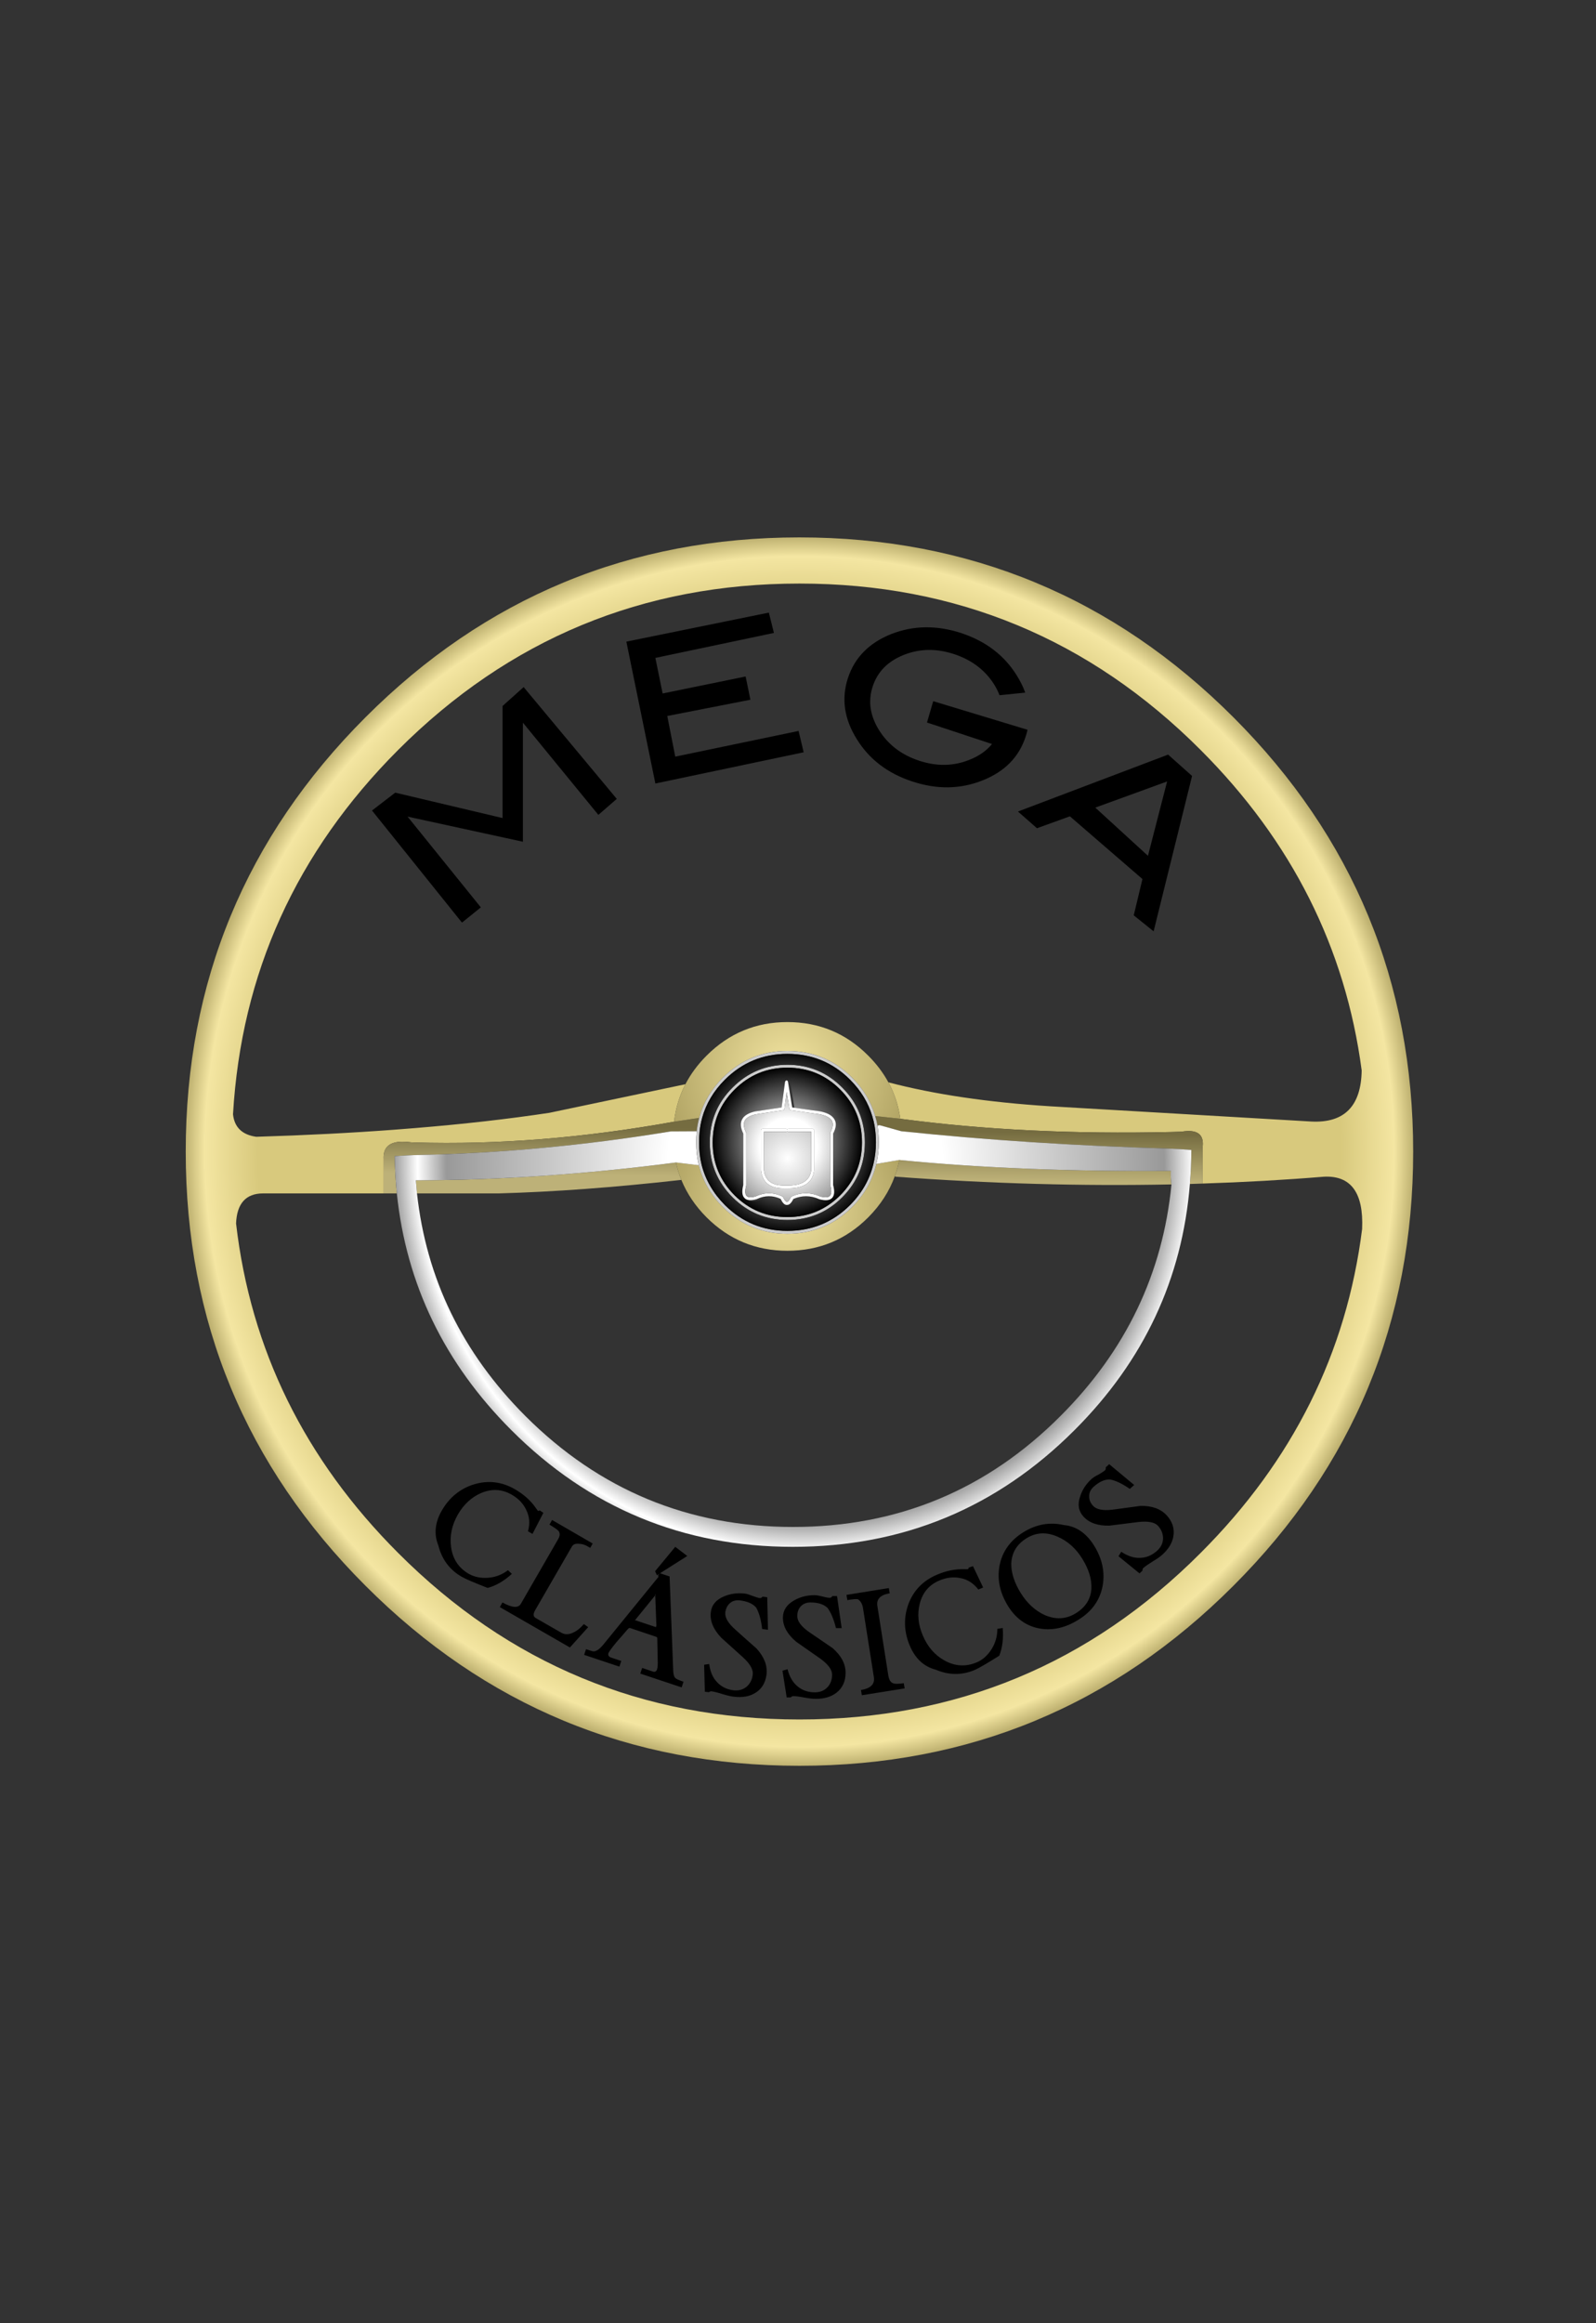 <?xml version="1.0" encoding="utf-8"?>
<!-- Generator: Adobe Illustrator 17.0.0, SVG Export Plug-In . SVG Version: 6.00 Build 0)  -->
<!DOCTYPE svg PUBLIC "-//W3C//DTD SVG 1.1//EN" "http://www.w3.org/Graphics/SVG/1.1/DTD/svg11.dtd">
<svg version="1.1" id="Layer_1" xmlns="http://www.w3.org/2000/svg" xmlns:xlink="http://www.w3.org/1999/xlink" x="0px" y="0px"
	 width="550px" height="800px" viewBox="0 0 550 800" enable-background="new 0 0 550 800" xml:space="preserve">
<rect x="0" y="0" width="550" height="800" fill="#333333" stroke="none"/>
<g transform="matrix( 1, 0, 0, 1, 0,0) ">
	<g>
		<g id="Layer3_0_FILL">
			
				<radialGradient id="SVGID_1_" cx="-8.5" cy="776" r="213.3" gradientTransform="matrix(1 0 0 -1 284 1172.55)" gradientUnits="userSpaceOnUse">
				<stop  offset="0.875" style="stop-color:#D8C97D"/>
				<stop  offset="0.961" style="stop-color:#F4E6A2"/>
				<stop  offset="1" style="stop-color:#B1A464"/>
			</radialGradient>
			<path fill="url(#SVGID_1_)" d="M275.5,185.05c-58.4,0-108.25,20.65-149.55,61.95S64,338.15,64,396.55s20.65,108.233,61.95,149.5
				c41.3,41.333,91.15,62,149.55,62s108.25-20.667,149.55-62c41.3-41.267,61.95-91.1,61.95-149.5S466.35,288.3,425.05,247
				S333.9,185.05,275.5,185.05 M407.1,389.7c1.279-0.211,2.395-0.277,3.35-0.2c3.067,0.275,4.401,2.092,4,5.45v12.6
				c14.136-0.445,28.053-1.228,41.75-2.35c9.348-0.483,13.748,5.517,13.2,18c-5.348,42.642-23.898,79.826-55.65,111.55
				c-38.167,38.233-84.25,57.35-138.25,57.35s-100.1-19.117-138.3-57.35c-32.196-32.196-50.812-70.012-55.85-113.45
				c0.283-6.852,3.35-10.302,9.2-10.35h41.65V399.1c-0.164-3.073,1.103-4.956,3.8-5.65c1.479-0.388,3.379-0.421,5.7-0.1
				c0.404,0.013,0.804,0.03,1.2,0.05c28.56,0.848,58.36-1.536,89.4-7.15c0.541-4.608,1.841-8.908,3.9-12.9l-46.9,9.85
				c-14.205,2.141-29.621,3.891-46.25,5.25c-2.282,0.193-4.598,0.377-6.95,0.55c-14.979,1.122-30.912,1.938-47.8,2.45
				c-4.864-0.693-7.53-3.276-8-7.75c2.829-48.499,21.796-90.315,56.9-125.45c38.2-38.2,84.3-57.3,138.3-57.3
				s100.083,19.1,138.25,57.3c31.434,31.434,49.934,68.217,55.5,110.35c-0.189,12.281-5.955,18.148-17.3,17.6l-90-5.25
				c-21.387-1.346-39.987-4.096-55.8-8.25c2.109,3.884,3.476,8.068,4.1,12.55c28.639,3.811,59.756,5.328,93.35,4.55
				C404.762,389.766,405.928,389.733,407.1,389.7z"/>
			
				<linearGradient id="SVGID_2_" gradientUnits="userSpaceOnUse" x1="264.783" y1="370.388" x2="265.008" y2="387.113" gradientTransform="matrix(1 0 0 -1 8.5 776)">
				<stop  offset="0" style="stop-color:#BDB178"/>
				<stop  offset="1" style="stop-color:#756C40"/>
			</linearGradient>
			<path fill="url(#SVGID_2_)" d="M234.8,406.3c-0.775-1.931-1.392-3.931-1.85-6c-30.875,4.04-60.758,6.09-89.65,6.15
				c0.122,1.51,0.255,3.01,0.4,4.5h28.1C190.743,410.434,211.743,408.884,234.8,406.3 M309.9,399.45
				c-0.361,1.924-0.878,3.791-1.55,5.6l0.35,0.15c32.493,2.399,64.159,3.283,95,2.65c-0.217-1.531-0.284-3.081-0.2-4.65
				c-34.092,0.269-65.275-0.981-93.55-3.75H309.9 M142.9,393.4c-0.396-0.02-0.796-0.037-1.2-0.05c-2.321-0.321-4.221-0.288-5.7,0.1
				c-2.697,0.694-3.964,2.577-3.8,5.65v11.85h4.55c-0.412-4.209-0.662-8.492-0.75-12.85c2.989-0.185,5.289-0.302,6.9-0.35
				c29.134-0.558,58.551-3.274,88.25-8.15l8.95-0.05v-0.05c0.164-1.554,0.447-3.071,0.85-4.55l-8.65,1.3
				C201.26,391.864,171.46,394.248,142.9,393.4 M410.45,389.5c-0.955-0.077-2.071-0.011-3.35,0.2c-1.172,0.033-2.338,0.066-3.5,0.1
				c-33.594,0.778-64.711-0.739-93.35-4.55l-8.65-0.95c0.336,1.087,0.603,2.187,0.8,3.3l0.7-0.15l7.55,2.1h0.05
				c28.859,3.016,59.859,5.016,93,6c1.694,0.055,3.978,0.205,6.85,0.45c-0.015,3.963-0.182,7.863-0.5,11.7
				c1.473-0.036,2.94-0.086,4.4-0.15v-12.6C414.851,391.592,413.517,389.775,410.45,389.5z"/>
			
				<radialGradient id="SVGID_3_" cx="-8.525" cy="776.025" r="41.664" gradientTransform="matrix(1 0 0 -1 279.95 1191.1)" gradientUnits="userSpaceOnUse">
				<stop  offset="0" style="stop-color:#F4E6A2"/>
				<stop  offset="1" style="stop-color:#B1A464"/>
			</radialGradient>
			<path fill="url(#SVGID_3_)" d="M308.35,405.05c0.672-1.809,1.189-3.676,1.55-5.6l-7.9,1.35c0,0.078-0.016,0.145-0.05,0.2
				c-1.301,5.502-4.068,10.385-8.3,14.65c-6.129,6.132-13.563,9.198-22.3,9.2c-8.67-0.001-16.087-3.068-22.25-9.2
				c-4.131-4.165-6.881-8.915-8.25-14.25c0.001-0.046-0.016-0.096-0.05-0.15l-7.85-0.95c0.458,2.069,1.075,4.069,1.85,6
				c1.925,4.708,4.825,9.008,8.7,12.9c7.7,7.667,16.983,11.5,27.85,11.5c10.9,0,20.183-3.833,27.85-11.5
				C303.419,414.963,306.469,410.246,308.35,405.05z"/>
			
				<radialGradient id="SVGID_4_" cx="-8.525" cy="776" r="42.973" gradientTransform="matrix(1 0 0 -1 279.8 1145.1)" gradientUnits="userSpaceOnUse">
				<stop  offset="0" style="stop-color:#F4E6A2"/>
				<stop  offset="1" style="stop-color:#B1A464"/>
			</radialGradient>
			<path fill="url(#SVGID_4_)" d="M240.95,384.95c0.028-0.058,0.045-0.125,0.05-0.2l0,0c1.403-5.101,4.103-9.651,8.1-13.65
				c6.163-6.132,13.58-9.199,22.25-9.2c8.737,0.002,16.171,3.068,22.3,9.2c3.828,3.825,6.461,8.158,7.9,13
				c0.038,0.07,0.054,0.137,0.05,0.2l8.65,0.95c-0.624-4.482-1.991-8.666-4.1-12.55c-1.782-3.282-4.098-6.348-6.95-9.2
				c-7.667-7.7-16.95-11.55-27.85-11.55c-10.867,0-20.15,3.85-27.85,11.55c-3.039,3.039-5.473,6.323-7.3,9.85
				c-2.059,3.992-3.359,8.292-3.9,12.9L240.95,384.95z"/>
			
				<radialGradient id="SVGID_5_" cx="-8.5" cy="776" r="142" gradientTransform="matrix(1 0 0 -1 286 1176.45)" gradientUnits="userSpaceOnUse">
				<stop  offset="0.333" style="stop-color:#FFFFFF"/>
				<stop  offset="0.596" style="stop-color:#CCCCCC"/>
				<stop  offset="0.871" style="stop-color:#999999"/>
				<stop  offset="0.941" style="stop-color:#FFFFFF"/>
				<stop  offset="1" style="stop-color:#999999"/>
			</radialGradient>
			<path fill="url(#SVGID_5_)" d="M239.9,393.35c-0.001-1.299,0.066-2.565,0.2-3.8l-8.95,0.05
				c-29.699,4.876-59.116,7.592-88.25,8.15c-1.611,0.048-3.911,0.165-6.9,0.35c0.088,4.358,0.338,8.641,0.75,12.85
				c3.242,31.275,16.392,58.442,39.45,81.5c26.8,26.8,59.15,40.2,97.05,40.2s70.25-13.4,97.05-40.2
				c23.881-23.852,37.131-52.102,39.75-84.75c0.318-3.837,0.485-7.737,0.5-11.7c-2.872-0.245-5.156-0.395-6.85-0.45
				c-33.141-0.984-64.141-2.984-93-6h-0.05l-7.55-2.1l-0.7,0.15l0,0c0.302,1.874,0.452,3.791,0.45,5.75
				c-0.004,2.598-0.288,5.082-0.85,7.45l7.9-1.35h0.05c28.275,2.769,59.458,4.019,93.55,3.75c-0.084,1.569-0.017,3.119,0.2,4.65
				c-2.995,30.691-15.745,57.274-38.25,79.75c-25.433,25.467-56.15,38.2-92.15,38.2s-66.75-12.733-92.25-38.2
				c-21.691-21.719-34.141-47.269-37.35-76.65c-0.145-1.49-0.278-2.99-0.4-4.5c28.892-0.06,58.775-2.11,89.65-6.15l7.85,0.95
				C240.204,398.725,239.904,396.092,239.9,393.35z"/>
			<path fill="#CCCCCC" d="M240.1,389.55c-0.134,1.235-0.201,2.501-0.2,3.8c0.004,2.742,0.304,5.375,0.9,7.9
				c0.034,0.054,0.051,0.104,0.05,0.15c1.369,5.335,4.119,10.085,8.25,14.25c6.163,6.132,13.58,9.199,22.25,9.2
				c8.737-0.002,16.171-3.068,22.3-9.2c4.232-4.265,6.999-9.148,8.3-14.65c0.034-0.055,0.05-0.122,0.05-0.2
				c0.562-2.368,0.846-4.852,0.85-7.45c0.002-1.959-0.148-3.876-0.45-5.75l0,0c-0.197-1.113-0.464-2.213-0.8-3.3
				c0.004-0.063-0.013-0.13-0.05-0.2c-1.439-4.842-4.072-9.175-7.9-13c-6.129-6.132-13.563-9.198-22.3-9.2
				c-8.67,0.001-16.087,3.068-22.25,9.2c-3.997,3.999-6.697,8.549-8.1,13.65l0,0c-0.005,0.075-0.022,0.142-0.05,0.2
				c-0.403,1.479-0.686,2.996-0.85,4.55V389.55 M241.95,385.05V385c1.363-4.932,3.98-9.332,7.85-13.2
				c5.97-5.935,13.153-8.902,21.55-8.9c8.463-0.002,15.663,2.965,21.6,8.9c3.705,3.708,6.255,7.908,7.65,12.6
				c0.341,1.108,0.607,2.225,0.8,3.35c0.298,1.826,0.448,3.692,0.45,5.6c0.004,2.59-0.279,5.057-0.85,7.4
				c-1.266,5.332-3.949,10.065-8.05,14.2c-5.937,5.935-13.137,8.902-21.6,8.9c-8.397,0.001-15.58-2.965-21.55-8.9
				c-4.002-4.035-6.669-8.635-8-13.8c-0.604-2.477-0.904-5.077-0.9-7.8c0.001-1.283,0.067-2.533,0.2-3.75
				C241.261,388.034,241.544,386.518,241.95,385.05 M252.45,374.5c-5.232,5.196-7.849,11.496-7.85,18.9
				c0.001,7.37,2.618,13.67,7.85,18.9c5.23,5.198,11.53,7.798,18.9,7.8c7.404-0.002,13.704-2.602,18.9-7.8
				c5.198-5.23,7.798-11.53,7.8-18.9c-0.002-7.404-2.602-13.704-7.8-18.9c-5.196-5.232-11.496-7.849-18.9-7.85
				C263.98,366.651,257.68,369.268,252.45,374.5 M245.6,393.4c-0.001-7.129,2.516-13.196,7.55-18.2
				c5.037-5.034,11.103-7.551,18.2-7.55c7.129-0.001,13.196,2.516,18.2,7.55c5.002,5.004,7.502,11.071,7.5,18.2
				c0.002,7.097-2.498,13.163-7.5,18.2c-5.004,5.002-11.071,7.502-18.2,7.5c-7.097,0.002-13.163-2.498-18.2-7.5
				C248.116,406.563,245.599,400.497,245.6,393.4z"/>
			
				<radialGradient id="SVGID_6_" cx="-8.525" cy="776.025" r="31.4" gradientTransform="matrix(1 0 0 -1 279.9 1169.4)" gradientUnits="userSpaceOnUse">
				<stop  offset="0.447" style="stop-color:#999999"/>
				<stop  offset="1" style="stop-color:#000000"/>
			</radialGradient>
			<path fill="url(#SVGID_6_)" d="M241.95,385v0.05c-0.406,1.468-0.689,2.984-0.85,4.55c-0.133,1.217-0.199,2.467-0.2,3.75
				c-0.004,2.723,0.296,5.323,0.9,7.8c1.331,5.165,3.998,9.765,8,13.8c5.97,5.935,13.153,8.901,21.55,8.9
				c8.463,0.002,15.663-2.965,21.6-8.9c4.101-4.135,6.784-8.868,8.05-14.2c0.571-2.343,0.854-4.81,0.85-7.4
				c-0.002-1.908-0.152-3.774-0.45-5.6c-0.193-1.125-0.459-2.242-0.8-3.35c-1.395-4.692-3.945-8.892-7.65-12.6
				c-5.937-5.935-13.137-8.902-21.6-8.9c-8.397-0.002-15.58,2.965-21.55,8.9C245.93,375.668,243.313,380.068,241.95,385
				 M244.6,393.4c0.001-7.404,2.618-13.704,7.85-18.9c5.23-5.232,11.53-7.849,18.9-7.85c7.404,0.001,13.704,2.618,18.9,7.85
				c5.198,5.196,7.798,11.496,7.8,18.9c-0.002,7.37-2.602,13.67-7.8,18.9c-5.196,5.198-11.496,7.798-18.9,7.8
				c-7.37-0.002-13.67-2.602-18.9-7.8C247.218,407.07,244.601,400.77,244.6,393.4z"/>
			
				<radialGradient id="SVGID_7_" cx="-8.475" cy="775.975" r="25.9" gradientTransform="matrix(1 0 0 -1 279.8 1169.35)" gradientUnits="userSpaceOnUse">
				<stop  offset="0" style="stop-color:#FFFFFF"/>
				<stop  offset="1" style="stop-color:#000000"/>
			</radialGradient>
			<path fill="url(#SVGID_7_)" d="M253.15,375.2c-5.034,5.004-7.551,11.071-7.55,18.2c-0.001,7.097,2.516,13.163,7.55,18.2
				c5.037,5.002,11.103,7.502,18.2,7.5c7.129,0.002,13.196-2.498,18.2-7.5c5.002-5.037,7.502-11.103,7.5-18.2
				c0.002-7.129-2.498-13.196-7.5-18.2c-5.004-5.034-11.071-7.551-18.2-7.55C264.253,367.649,258.187,370.166,253.15,375.2
				 M260.3,382.7h0.05l9-1.35l1.2-8.85c0.033-0.133,0.1-0.233,0.2-0.3c0.067-0.1,0.167-0.15,0.3-0.15c0.133,0,0.25,0.05,0.35,0.15
				c0.067,0.067,0.117,0.167,0.15,0.3v0.05c0.091-0.065,0.191-0.099,0.3-0.1c0.123,0.001,0.223,0.035,0.3,0.1
				c0.112,0.095,0.179,0.195,0.2,0.3l1.4,8.6l8.95,1.25c1.234,0.263,2.25,0.613,3.05,1.05c0.829,0.475,1.428,1.042,1.8,1.7
				c0.767,1.267,0.617,2.9-0.45,4.9v17.7c0.567,2.133,0.45,3.617-0.35,4.45c-0.8,0.867-2.267,1.017-4.4,0.45
				c-0.033-0.033-0.067-0.05-0.1-0.05c-2.967-1.3-5.917-1.317-8.85-0.05c-0.7,1.433-1.433,2.117-2.2,2.05
				c-0.074,0.006-0.157,0.006-0.25,0c-0.655-0.071-1.288-0.737-1.9-2c-2.474-0.92-4.974-0.787-7.5,0.4
				c-0.008,0.01-0.025,0.01-0.05,0c-1.804,0.533-3.104,0.483-3.9-0.15c-0.458-0.129-0.825-0.362-1.1-0.7
				c-0.767-0.8-0.883-2.267-0.35-4.4v-17.7c-0.967-2-1.1-3.633-0.4-4.9C256.417,384.15,257.933,383.233,260.3,382.7z"/>
			<path fill="#FFFFFF" d="M260.35,382.7h-0.05c-2.367,0.533-3.883,1.45-4.55,2.75c-0.7,1.267-0.567,2.9,0.4,4.9v17.7
				c-0.533,2.133-0.417,3.6,0.35,4.4c0.275,0.337,0.642,0.571,1.1,0.7c0.775,0.221,1.808,0.154,3.1-0.2
				c0.033-0.033,0.067-0.05,0.1-0.05c2.767-1.3,5.517-1.317,8.25-0.05c0.008,0.018,0.008,0.035,0,0.05
				c0.612,1.263,1.245,1.929,1.9,2c0.093,0.006,0.176,0.006,0.25,0c0.767,0.067,1.5-0.617,2.2-2.05
				c2.933-1.267,5.883-1.25,8.85,0.05c0.033,0,0.067,0.017,0.1,0.05c2.133,0.567,3.6,0.417,4.4-0.45
				c0.8-0.833,0.917-2.317,0.35-4.45v-17.7c1.067-2,1.217-3.633,0.45-4.9c-0.371-0.658-0.971-1.225-1.8-1.7
				c-0.8-0.437-1.816-0.787-3.05-1.05l-8.95-1.25l-0.75-0.1l-1.45-8.8v-0.05c-0.033-0.133-0.083-0.233-0.15-0.3
				c-0.1-0.1-0.217-0.15-0.35-0.15c-0.133,0-0.233,0.05-0.3,0.15c-0.1,0.067-0.167,0.167-0.2,0.3l-1.2,8.85L260.35,382.7
				 M257.15,390.2c0-0.067-0.017-0.133-0.05-0.2c-0.833-1.7-0.983-3.067-0.45-4.1c0.567-1.033,1.85-1.767,3.85-2.2l9.4-1.4
				c0.1-0.033,0.183-0.083,0.25-0.15c0.067-0.067,0.117-0.15,0.15-0.25l0.8-5.9l0.95,5.9c0.033,0.1,0.083,0.183,0.15,0.25
				c0.067,0.067,0.167,0.117,0.3,0.15l10,1.4c2.167,0.433,3.567,1.183,4.2,2.25c0.533,1.033,0.35,2.367-0.55,4
				c-0.033,0.067-0.05,0.15-0.05,0.25v17.85c0,0.033,0.017,0.083,0.05,0.15c0.467,1.733,0.417,2.933-0.15,3.6
				c-0.6,0.567-1.717,0.633-3.35,0.2c-3.3-1.467-6.583-1.467-9.85,0c-0.1,0.067-0.183,0.15-0.25,0.25
				c-0.5,1.033-0.95,1.583-1.35,1.65c-0.4-0.067-0.85-0.617-1.35-1.65c-0.033-0.1-0.1-0.183-0.2-0.25c-3.1-1.467-6.2-1.467-9.3,0
				c-1.5,0.433-2.533,0.367-3.1-0.2c-0.533-0.667-0.567-1.867-0.1-3.6c0-0.067,0-0.117,0-0.15V390.2 M262.75,388.7
				c-0.133,0-0.25,0.05-0.35,0.15c-0.1,0.1-0.15,0.217-0.15,0.35V403c0.467,4.333,3.3,6.4,8.5,6.2h0.05
				c6.033,0.2,9.283-1.867,9.75-6.2v-13.8c0-0.133-0.05-0.25-0.15-0.35c-0.1-0.1-0.217-0.15-0.35-0.15h-8.35
				c-0.133,0-0.25,0.05-0.35,0.15l-0.05,0.05l-0.05-0.05c-0.1-0.1-0.217-0.15-0.35-0.15H262.75 M270.9,389.7
				c0.133,0,0.25-0.05,0.35-0.15l0.05-0.05l0.05,0.05c0.1,0.1,0.217,0.15,0.35,0.15h7.85v13.2c-0.467,3.733-3.383,5.5-8.75,5.3
				h-0.05c-4.533,0.2-7.033-1.55-7.5-5.25V389.7H270.9z"/>
			
				<radialGradient id="SVGID_8_" cx="-8.482" cy="776" r="22.14" gradientTransform="matrix(1 0 0 -1 280.15 1170.95)" gradientUnits="userSpaceOnUse">
				<stop  offset="0.447" style="stop-color:#FFFFFF"/>
				<stop  offset="1" style="stop-color:#999999"/>
			</radialGradient>
			<path fill="url(#SVGID_8_)" d="M257.1,390c0.033,0.067,0.05,0.133,0.05,0.2v17.85c0,0.033,0,0.083,0,0.15
				c-0.467,1.733-0.433,2.933,0.1,3.6c0.567,0.567,1.6,0.633,3.1,0.2c3.1-1.467,6.2-1.467,9.3,0c0.1,0.067,0.167,0.15,0.2,0.25
				c0.5,1.033,0.95,1.583,1.35,1.65c0.4-0.067,0.85-0.617,1.35-1.65c0.067-0.1,0.15-0.183,0.25-0.25c3.267-1.467,6.55-1.467,9.85,0
				c1.633,0.433,2.75,0.367,3.35-0.2c0.567-0.667,0.617-1.867,0.15-3.6c-0.033-0.067-0.05-0.117-0.05-0.15V390.2
				c0-0.1,0.017-0.183,0.05-0.25c0.9-1.633,1.083-2.967,0.55-4c-0.633-1.067-2.033-1.817-4.2-2.25l-10-1.4
				c-0.133-0.033-0.233-0.083-0.3-0.15c-0.067-0.067-0.117-0.15-0.15-0.25l-0.95-5.9l-0.8,5.9c-0.033,0.1-0.083,0.183-0.15,0.25
				c-0.067,0.067-0.15,0.117-0.25,0.15l-9.4,1.4c-2,0.433-3.283,1.167-3.85,2.2C256.117,386.933,256.267,388.3,257.1,390
				 M262.4,388.85c0.1-0.1,0.217-0.15,0.35-0.15h8.15c0.133,0,0.25,0.05,0.35,0.15l0.05,0.05l0.05-0.05
				c0.1-0.1,0.217-0.15,0.35-0.15h8.35c0.133,0,0.25,0.05,0.35,0.15c0.1,0.1,0.15,0.217,0.15,0.35V403
				c-0.467,4.333-3.717,6.4-9.75,6.2h-0.05c-5.2,0.2-8.033-1.867-8.5-6.2v-13.8C262.25,389.067,262.3,388.95,262.4,388.85z"/>
			
				<radialGradient id="SVGID_9_" cx="-8.5" cy="775.992" r="12.256" gradientTransform="matrix(1 0 0 -1 279.9 1174.85)" gradientUnits="userSpaceOnUse">
				<stop  offset="0" style="stop-color:#FFFFFF"/>
				<stop  offset="1" style="stop-color:#CCCCCC"/>
			</radialGradient>
			<path fill="url(#SVGID_9_)" d="M271.25,389.55c-0.1,0.1-0.217,0.15-0.35,0.15h-7.65v13.25c0.467,3.7,2.967,5.45,7.5,5.25h0.05
				c5.367,0.2,8.283-1.567,8.75-5.3v-13.2h-7.85c-0.133,0-0.25-0.05-0.35-0.15l-0.05-0.05L271.25,389.55z"/>
		</g>
	</g>
</g>
<g transform="matrix( 1, 0, 0, 1, 0,0) ">
	<g>
		<g id="Layer2_0_FILL">
			<path d="M266.7,217.95l-1.75-7l-49.1,10l10,48.85l51.1-10.75l-1.75-7.35l-42.5,8.85l-2.75-14l28.65-5.6l-1.65-8l-28.6,5.85
				l-2.5-12.25L266.7,217.95 M136.2,272.95l-8,6.15l31,38.6l6.5-5.25l-25.25-31.25l39.75,8.65v-41l26,31.75l6.35-5.5l-32.1-38.5
				l-7.25,6.5v38.6L136.2,272.95 M350.8,279.45l6.55,5.75l11.35-4.1l25,21.6l-3,12.5l6.85,5.5l13.25-53.5l-8.25-7.35L350.8,279.45
				 M377.45,278.1l24.75-9l-6.6,25.6L377.45,278.1 M328.8,225.25c6.067,2,10.667,5.483,13.8,10.45c0.759,1.233,1.376,2.466,1.85,3.7
				l8.85-0.9c-0.703-1.97-1.669-3.937-2.9-5.9c-4.3-6.933-10.683-11.8-19.15-14.6c-8.467-2.767-16.517-2.65-24.15,0.35
				c-7.6,3.033-12.567,8.083-14.9,15.15c-2.3,7.067-1.283,14.067,3.05,21c4.3,6.967,10.683,11.833,19.15,14.6
				c8.467,2.8,16.517,2.683,24.15-0.35c7.633-3,12.6-8.033,14.9-15.1c0.258-0.78,0.474-1.563,0.65-2.35l-32.5-9.85l-2.15,7.35
				l22.4,7.4c-1.903,2.347-4.503,4.163-7.8,5.45c-5.467,2.2-11.233,2.3-17.3,0.3s-10.667-5.5-13.8-10.5
				c-3.133-5-3.867-10.033-2.2-15.1c1.667-5.067,5.25-8.683,10.75-10.85C316.967,223.333,322.733,223.25,328.8,225.25z"/>
		</g>
	</g>
</g>
<g transform="matrix( 1, 0, 0, 1, 0,0) ">
	<g>
		<g id="Layer0_0_FILL">
			<path d="M377.05,532.25c-2.733-4.367-6.217-6.733-10.45-7.1c-4.833-1.1-9.467-0.283-13.9,2.45
				c-4.567,2.833-7.317,6.683-8.25,11.55c-0.867,4.667,0.1,9.283,2.9,13.85c2.733,4.4,6.417,7,11.05,7.8
				c4.4,0.733,8.817-0.283,13.25-3.05c4.567-2.8,7.333-6.633,8.3-11.5C380.85,541.483,379.883,536.817,377.05,532.25 M364.55,529.2
				c3.433,1.5,6.25,4.033,8.45,7.6c2.233,3.633,3.267,7.05,3.1,10.25c-0.2,3.567-2,6.4-5.4,8.5c-3.333,2.033-6.883,2.233-10.65,0.6
				c-3.3-1.5-6.067-4.033-8.3-7.6c-2.233-3.633-3.317-7.033-3.25-10.2c0.167-3.7,1.917-6.583,5.25-8.65
				C357.083,527.633,360.683,527.467,364.55,529.2 M389.35,512.7l1.5-1.35l-8.6-7.15l-1.2,1.05c0.067,0.5-0.017,0.85-0.25,1.05
				c-0.433,0.367-1.167,0.85-2.2,1.45c-1.067,0.533-1.85,1.017-2.35,1.45c-1.933,1.733-3.267,3.75-4,6.05
				c-0.967,2.767-0.6,5.083,1.1,6.95c1.967,2.2,4.967,3.25,9,3.15c3.3-0.433,6.633-0.85,10-1.25c3.333-0.367,5.583,0.083,6.75,1.35
				c1.167,1.333,1.733,2.8,1.7,4.4c-0.067,1.6-0.75,2.983-2.05,4.15c-1.733,1.567-3.683,2.383-5.85,2.45c-2.1,0.1-4.267-0.6-6.5-2.1
				l-0.95,1.55l7.25,5.9l1-0.95c0-0.433,0.1-0.733,0.3-0.9c0.633-0.567,1.7-1.317,3.2-2.25c1.5-0.9,2.583-1.65,3.25-2.25
				c2.233-2,3.533-4.133,3.9-6.4c0.467-2.6-0.283-5-2.25-7.2c-2.067-2.267-5.083-3.367-9.05-3.3c-3.2,0.433-6.417,0.867-9.65,1.3
				c-3.333,0.4-5.583-0.05-6.75-1.35c-0.933-1.033-1.367-2.167-1.3-3.4c0-1.167,0.517-2.217,1.55-3.15
				c1.933-1.733,3.8-2.567,5.6-2.5C384.4,509.783,386.683,510.867,389.35,512.7 M318,563.15c-1.6-3.733-1.95-7.367-1.05-10.9
				c0.967-3.833,3.217-6.5,6.75-8c2.433-1.033,4.833-1.317,7.2-0.85c2.467,0.433,4.55,1.75,6.25,3.95l1.65-0.7l-3.5-7.35l-1.45,0.5
				c-0.033,0.267-0.117,0.433-0.25,0.5c-0.167,0.067-0.667,0.083-1.5,0.05c-3.033-0.067-6.1,0.567-9.2,1.9
				c-4.833,2.033-8.133,5.45-9.9,10.25c-1.667,4.7-1.483,9.45,0.55,14.25c1.867,4.4,4.833,7.133,8.9,8.2
				c4.567,1.933,9.05,1.967,13.45,0.1c1.333-0.567,4.15-2.2,8.45-4.9c1.1-2.767,1.5-5.95,1.2-9.55l-1.85,0.3
				c0,2.533-0.667,4.867-2,7c-1.367,2.167-3.083,3.683-5.15,4.55c-3.733,1.567-7.417,1.35-11.05-0.65
				C322.133,569.933,319.633,567.05,318,563.15 M306.6,548.65l-0.3-1.8l-14.6,2.35l0.3,1.8c1.933-0.333,3.15-0.433,3.65-0.3
				c0.933,0.6,1.517,1.617,1.75,3.05l3.75,23.8c0.367,2.4-1.117,3.867-4.45,4.4l0.3,1.8l14.75-2.35l-0.3-1.8
				c-1.9,0.3-3.183,0.283-3.85-0.05c-0.767-0.333-1.267-1.25-1.5-2.75l-3.75-23.8C301.983,550.633,303.4,549.183,306.6,548.65
				 M269.8,557.05c0,2.967,1.533,5.733,4.6,8.3c2.733,1.9,5.5,3.833,8.3,5.8c2.7,1.967,4.05,3.8,4.05,5.5c0,1.8-0.55,3.267-1.65,4.4
				c-1.1,1.133-2.533,1.7-4.3,1.7c-2.333,0-4.317-0.683-5.95-2.05c-1.633-1.333-2.783-3.3-3.45-5.9l-1.75,0.5l1.45,9.2h1.4
				c0.3-0.3,0.583-0.45,0.85-0.45c0.833,0,2.117,0.167,3.85,0.5c1.7,0.3,3,0.45,3.9,0.45c2.967,0,5.367-0.717,7.2-2.15
				c2.067-1.633,3.1-3.917,3.1-6.85c0-3.067-1.5-5.9-4.5-8.5c-2.667-1.833-5.35-3.667-8.05-5.5c-2.733-1.9-4.1-3.733-4.1-5.5
				c0-1.4,0.417-2.533,1.25-3.4c0.833-0.867,1.933-1.3,3.3-1.3c2.6,0,4.55,0.617,5.85,1.85c1.167,1.533,2.15,3.867,2.95,7h1.95
				l-1.6-11.05h-1.6c-0.267,0.4-0.567,0.6-0.9,0.6c-0.567,0-1.417-0.15-2.55-0.45c-1.167-0.3-2.067-0.45-2.7-0.45
				c-2.633,0-4.983,0.6-7.05,1.8C271.083,552.567,269.8,554.55,269.8,557.05 M242.65,573.25l0.25,9.3l1.4,0.15
				c0.333-0.233,0.633-0.333,0.9-0.3c0.833,0.1,2.083,0.417,3.75,0.95c1.667,0.5,2.95,0.8,3.85,0.9c2.967,0.367,5.433-0.05,7.4-1.25
				c2.267-1.333,3.583-3.467,3.95-6.4c0.367-3.033-0.783-6.017-3.45-8.95c-2.467-2.167-4.9-4.333-7.3-6.5
				c-2.5-2.2-3.65-4.183-3.45-5.95c0.2-1.4,0.767-2.483,1.7-3.25c0.9-0.733,2.033-1.017,3.4-0.85c2.6,0.333,4.45,1.167,5.55,2.5
				c1,1.733,1.683,4.183,2.05,7.35l2,0.25L264.4,550l-1.6-0.2c-0.3,0.367-0.617,0.533-0.95,0.5c-0.533-0.067-1.367-0.317-2.5-0.75
				c-1.1-0.433-1.967-0.7-2.6-0.8c-2.6-0.3-5,0.017-7.2,0.95c-2.767,1.133-4.3,2.95-4.6,5.45c-0.367,2.933,0.833,5.867,3.6,8.8
				c2.467,2.233,4.967,4.483,7.5,6.75c2.467,2.267,3.583,4.25,3.35,5.95c-0.2,1.767-0.917,3.167-2.15,4.2
				c-1.267,1-2.767,1.4-4.5,1.2c-2.3-0.3-4.183-1.233-5.65-2.8c-1.467-1.533-2.367-3.617-2.7-6.25L242.65,573.25 M225.75,541.05
				l0.65,1.4l0.85-0.55l-0.45,0.55c0.1,0.267,0.133,0.467,0.1,0.6c-0.033,0.067-0.083,0.117-0.15,0.15l-18.9,23.2
				c-1.5,1.8-2.783,2.517-3.85,2.15l-2.05-0.65l-0.65,1.95l12.15,4.05l0.65-1.95l-3.45-1.15c-0.9-0.3-1.217-0.833-0.95-1.6
				c0.133-0.4,1.067-1.667,2.8-3.8c1.367-1.533,2.6-2.95,3.7-4.25c0.367-0.433,0.667-0.617,0.9-0.55l8.95,3
				c0.2,0.067,0.35,0.183,0.45,0.35l0.15,7.55c0.067,1.567,0,2.667-0.2,3.3c-0.267,0.767-0.75,1.033-1.45,0.8l-3.7-1.25l-0.65,1.95
				l14.25,4.75l0.65-1.95c-1.533-0.5-2.483-0.933-2.85-1.3c-0.4-0.4-0.633-1.2-0.7-2.4l-1.25-32.55l-3.3-1.1l9.4-5.95l-4.15-3.15
				L225.75,541.05 M225.8,549.35V549c0.2,0.067,0.267,0.117,0.2,0.15C225.936,549.228,225.87,549.294,225.8,549.35l0.4,10.45
				c0,0.033-0.05,0.183-0.15,0.45v0.05l-7.2-2.4l-0.1,0.15c0.033-0.1-0.017-0.183-0.15-0.25l0.25,0.1
				C219.397,557.217,221.713,554.367,225.8,549.35 M202.6,532.55l0.8,0.45l0.85-1.5l-14-8.1l-0.9,1.6
				c1.733,1.033,2.783,1.767,3.15,2.2c0.533,0.767,0.5,1.667-0.1,2.7l-12.9,22.35c-0.9,1.567-3.017,1.417-6.35-0.45l-0.9,1.6
				l24.15,13.9l6.3-7l-1.5-1.05c-1.3,1.5-2.583,2.5-3.85,3c-1.433,0.667-2.75,0.65-3.95-0.05l-8.8-5.05
				c-0.867-0.5-0.933-1.383-0.2-2.65l12.65-21.9c0.433-0.8,1.267-1.133,2.5-1C200.617,531.633,201.633,531.95,202.6,532.55
				 M165.85,514.1c3.667-1.533,7.167-1.333,10.5,0.6c2.3,1.3,3.967,3.05,5,5.25c1.133,2.233,1.333,4.683,0.6,7.35l1.55,0.9
				l3.75-7.25L186,520.1c-0.267,0.167-0.467,0.217-0.6,0.15c-0.133-0.1-0.433-0.5-0.9-1.2c-1.733-2.433-4.067-4.5-7-6.2
				c-4.533-2.633-9.267-3.2-14.2-1.7c-4.733,1.467-8.417,4.467-11.05,9c-2.367,4.133-2.767,8.133-1.2,12
				c1.233,4.833,3.917,8.433,8.05,10.8c1.267,0.733,4.25,2.017,8.95,3.85c2.867-0.767,5.65-2.383,8.35-4.85l-1.35-1.25
				c-2.033,1.533-4.283,2.4-6.75,2.6c-2.533,0.2-4.783-0.25-6.75-1.35c-3.5-2.033-5.533-5.1-6.1-9.2
				c-0.533-3.833,0.25-7.583,2.35-11.25C159.833,518,162.517,515.533,165.85,514.1z"/>
		</g>
	</g>
</g>
</svg>
